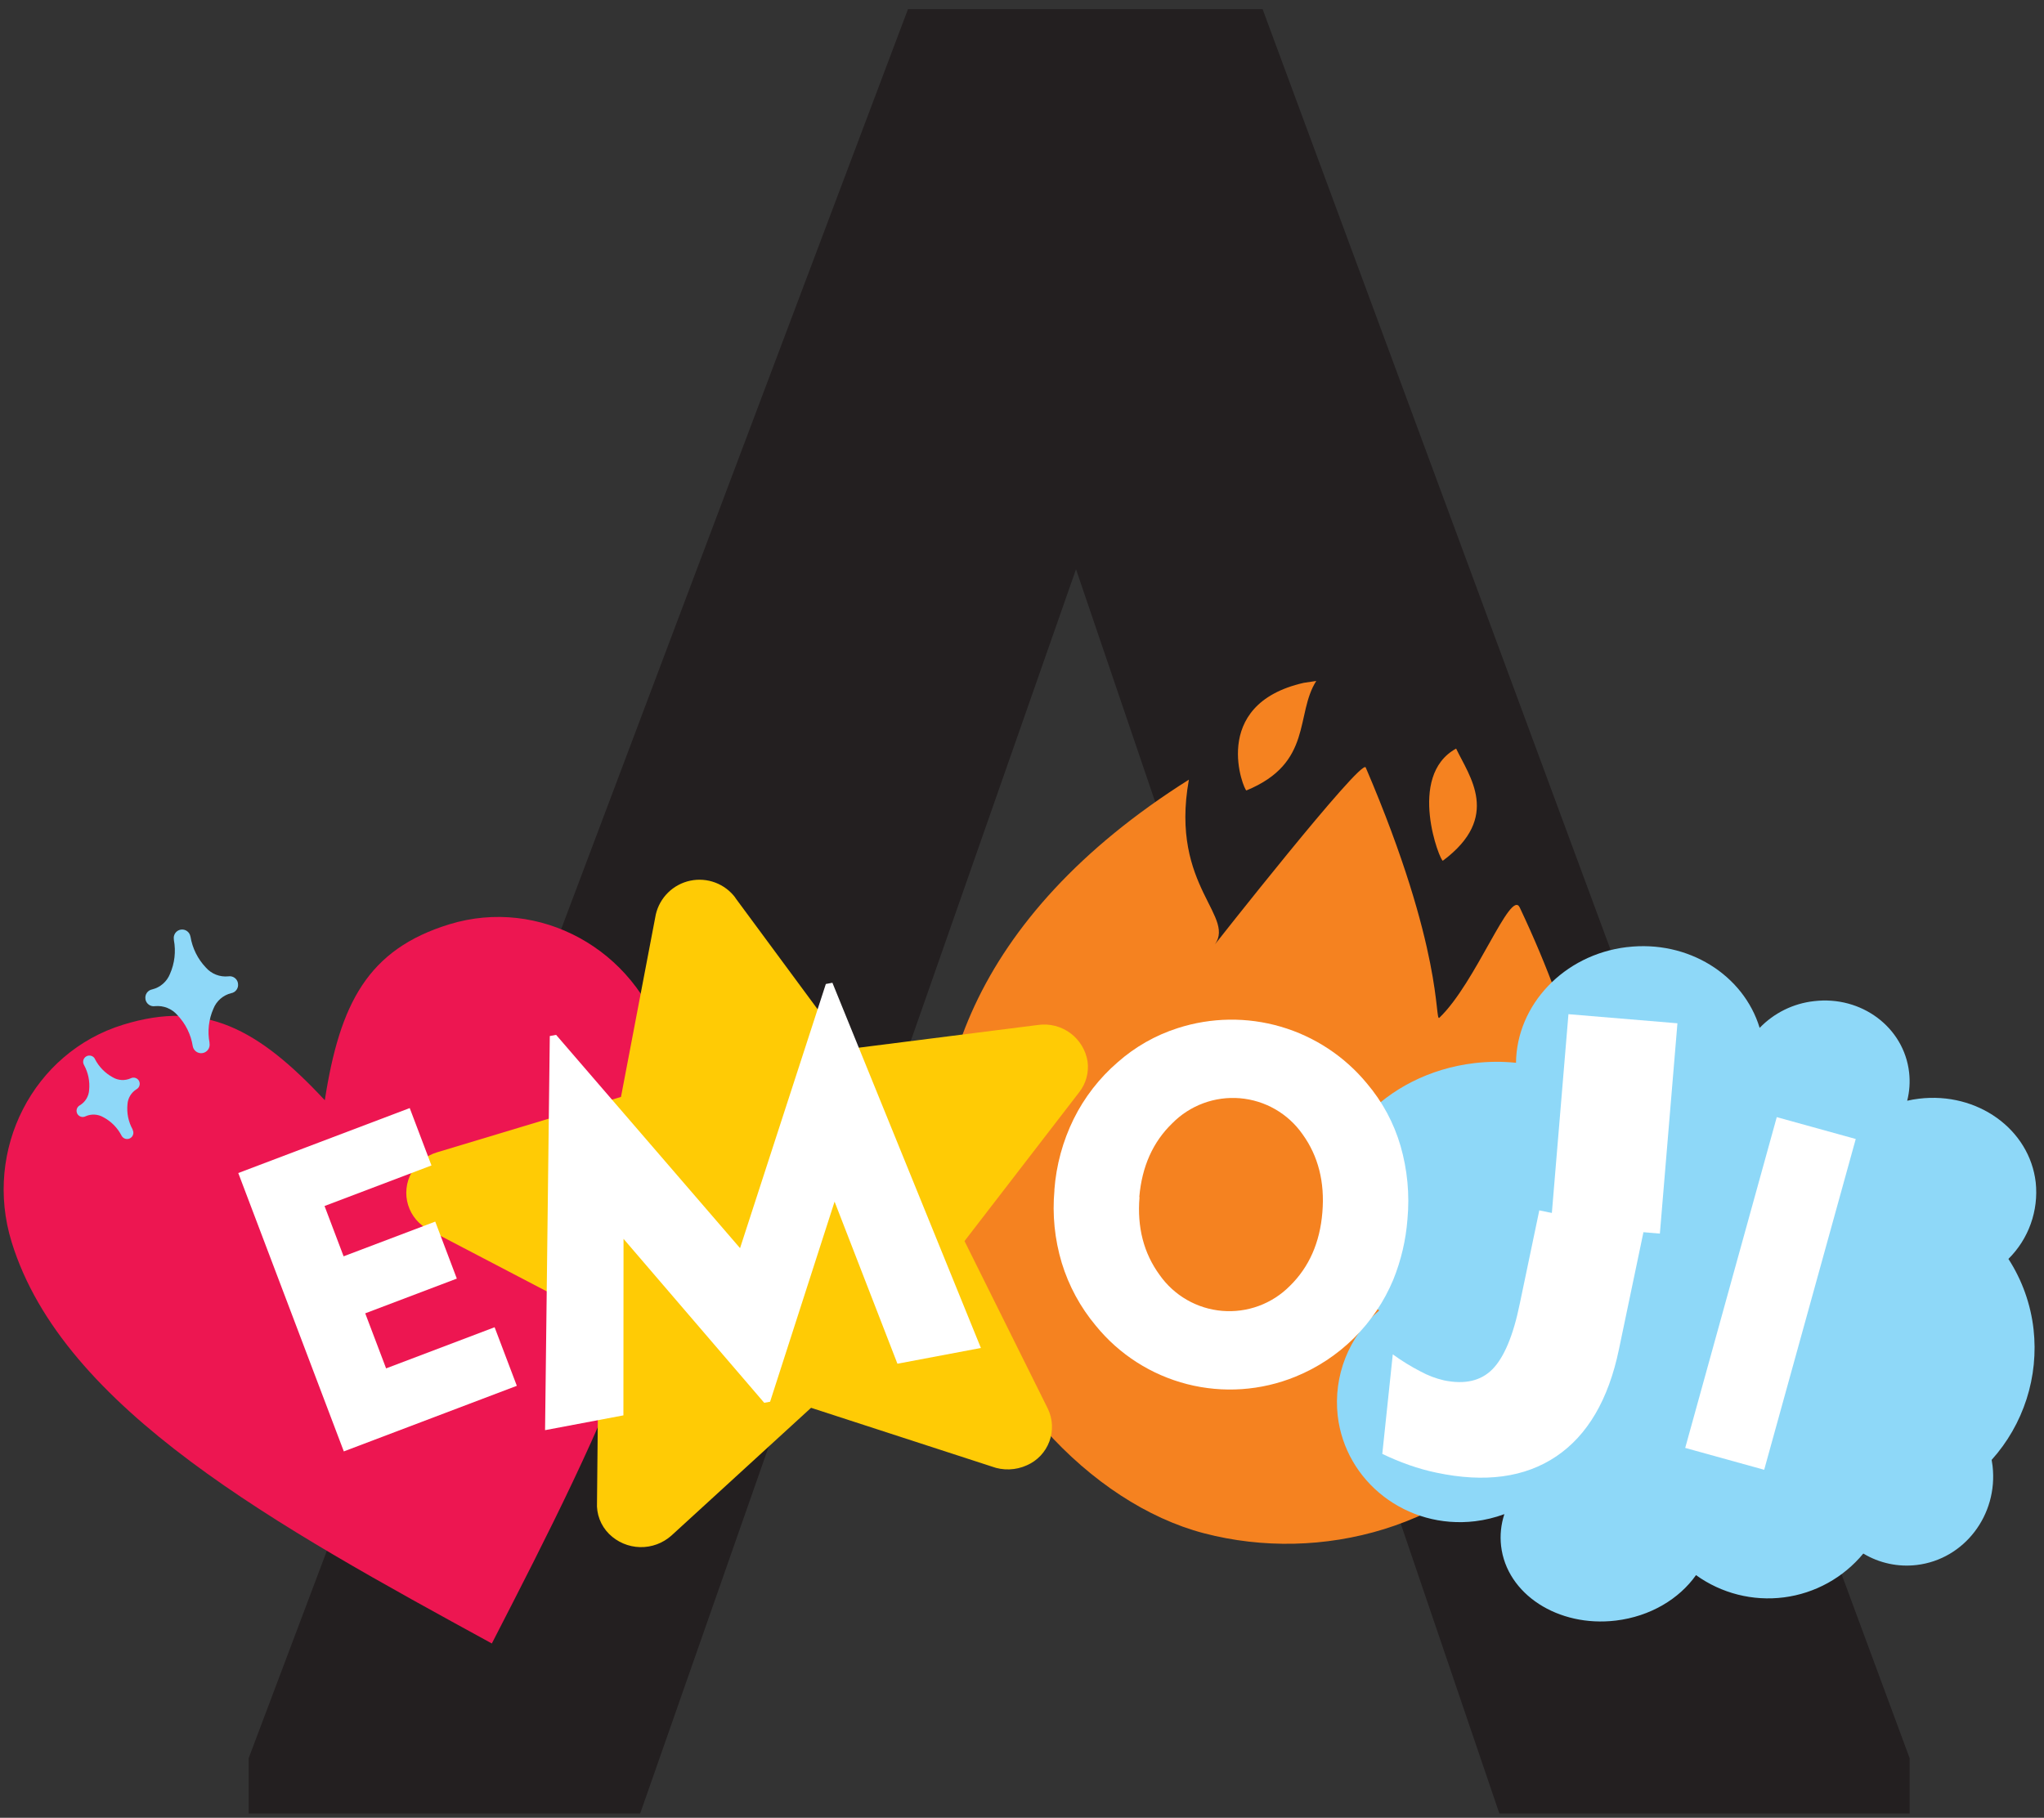 <?xml version="1.0" encoding="UTF-8"?> <svg xmlns="http://www.w3.org/2000/svg" width="181" height="161" viewBox="0 0 181 161" fill="none"><rect x="0" y="0" width="181" height="161" fill="#333333" stroke="none"/><g clip-path="url(#clip0_843_450)"><path d="M56.688 160.621L95.283 50.417L132.772 160.621H169.099V155.712L111.805 0.807H80.404L22.023 155.712V160.621H56.688Z" fill="#231F20"></path><path fill-rule="evenodd" clip-rule="evenodd" d="M127.771 76.23C132.965 72.36 130.101 68.742 128.943 66.301C124.517 68.728 127.556 76.393 127.771 76.23ZM105.279 69.054C66.48 93.52 86.612 130.571 106.615 135.799C127.333 141.212 154.789 123.106 134.575 80.374C133.77 78.667 130.691 87.053 127.459 90.14C127.021 90.555 127.89 84.203 120.936 67.971C120.565 67.117 107.379 83.903 107.39 83.888C109.765 81.239 103.535 78.679 105.279 69.054ZM115.456 60.476C106.967 62.401 110.188 70.085 110.373 70.008C116.287 67.577 114.677 63.255 116.558 60.312L115.456 60.476Z" fill="#F58220"></path><path fill-rule="evenodd" clip-rule="evenodd" d="M144.081 83.885C149.491 83.239 154.399 86.348 155.821 91.038C157.097 89.713 158.797 88.876 160.625 88.671C164.822 88.166 168.599 90.982 169.055 94.978C169.152 95.819 169.094 96.67 168.885 97.49C169.232 97.41 169.584 97.35 169.938 97.308C175.099 96.689 179.726 100.01 180.268 104.729C180.397 105.967 180.247 107.218 179.828 108.39C179.41 109.562 178.733 110.625 177.849 111.5C179.062 113.378 179.824 115.512 180.075 117.734C180.307 119.814 180.096 121.92 179.457 123.913C178.817 125.906 177.764 127.742 176.365 129.299C176.398 129.473 176.424 129.67 176.446 129.837C176.943 134.178 173.942 138.107 169.734 138.608C168.087 138.806 166.422 138.45 165 137.595C163.234 139.735 160.721 141.123 157.97 141.477C155.219 141.832 152.435 141.127 150.185 139.506C148.7 141.61 146.144 143.164 143.087 143.532C137.963 144.144 133.414 141.187 132.924 136.923C132.816 135.974 132.915 135.012 133.214 134.104C132.376 134.415 131.504 134.627 130.616 134.734C124.576 135.458 119.133 131.265 118.454 125.377C118.262 123.643 118.497 121.888 119.137 120.264C119.778 118.641 120.806 117.199 122.131 116.064C120.887 115.142 119.843 113.978 119.061 112.641C118.28 111.305 117.778 109.823 117.586 108.287C116.795 101.434 122.595 95.112 130.535 94.162C131.767 94.014 133.011 94.003 134.245 94.129C134.301 89.016 138.464 84.556 144.059 83.885" fill="#8ED8F8"></path><path fill-rule="evenodd" clip-rule="evenodd" d="M28.767 97.413C30.095 88.879 32.566 84.085 39.783 81.866C47.749 79.418 56.253 84.063 58.765 92.255C63.321 107.063 53.444 126.312 43.553 145.561C24.567 135.173 5.581 124.813 1.029 110.002C-1.487 101.839 2.939 93.205 10.905 90.756C18.122 88.53 22.868 91.127 28.752 97.435" fill="#ED1651"></path><path d="M16.865 82.942C17.033 83.978 17.51 84.939 18.234 85.699C18.479 85.976 18.787 86.191 19.131 86.326C19.476 86.461 19.848 86.512 20.216 86.474C20.41 86.441 20.609 86.486 20.769 86.599C20.93 86.713 21.039 86.885 21.073 87.079V87.105C21.09 87.201 21.088 87.3 21.067 87.395C21.045 87.491 21.006 87.581 20.949 87.661C20.893 87.741 20.822 87.809 20.739 87.862C20.656 87.914 20.564 87.949 20.468 87.966C20.116 88.053 19.79 88.223 19.517 88.462C19.244 88.701 19.032 89.001 18.898 89.339C18.482 90.284 18.361 91.333 18.553 92.348V92.4C18.587 92.597 18.542 92.799 18.427 92.962C18.311 93.125 18.136 93.236 17.939 93.27C17.842 93.287 17.742 93.284 17.646 93.262C17.549 93.24 17.458 93.2 17.377 93.143C17.214 93.028 17.103 92.853 17.069 92.656C16.905 91.617 16.427 90.654 15.7 89.895C15.458 89.619 15.154 89.404 14.813 89.268C14.472 89.132 14.103 89.078 13.738 89.112C13.544 89.146 13.344 89.101 13.184 88.987C13.023 88.874 12.914 88.701 12.88 88.507V88.482C12.848 88.289 12.893 88.091 13.005 87.931C13.118 87.772 13.289 87.663 13.481 87.628C13.833 87.541 14.159 87.372 14.432 87.133C14.705 86.895 14.917 86.596 15.051 86.259C15.468 85.314 15.588 84.265 15.396 83.25V83.198C15.362 83.004 15.407 82.804 15.52 82.642C15.633 82.481 15.806 82.371 16.001 82.337C16.195 82.303 16.395 82.348 16.556 82.461C16.718 82.575 16.828 82.748 16.861 82.942H16.865Z" fill="#8ED8F8"></path><path fill-rule="evenodd" clip-rule="evenodd" d="M65.107 79.511L75.01 92.923L91.925 90.779C92.934 90.636 93.959 90.895 94.779 91.501C95.599 92.107 96.147 93.011 96.307 94.018C96.371 94.498 96.338 94.986 96.211 95.453C96.084 95.92 95.864 96.357 95.565 96.738L85.41 109.92L92.786 124.762C93.003 125.211 93.128 125.7 93.152 126.199C93.176 126.698 93.099 127.196 92.926 127.665C92.752 128.133 92.487 128.562 92.144 128.925C91.801 129.288 91.388 129.578 90.93 129.778C90.442 130 89.915 130.123 89.379 130.141C88.843 130.159 88.308 130.071 87.806 129.882L71.822 124.687L59.467 135.993C58.702 136.681 57.703 137.051 56.674 137.026C55.646 137.001 54.666 136.583 53.935 135.859C53.568 135.493 53.283 135.054 53.099 134.57C52.914 134.085 52.835 133.568 52.866 133.05L53.026 116.784L38.01 108.937C37.565 108.714 37.169 108.403 36.847 108.023C36.526 107.642 36.284 107.201 36.138 106.724C35.992 106.248 35.944 105.747 35.998 105.252C36.051 104.757 36.204 104.277 36.448 103.843C36.946 102.976 37.76 102.335 38.719 102.054L54.989 97.153L58.072 80.995C58.242 80.257 58.62 79.583 59.16 79.052C59.701 78.522 60.382 78.157 61.123 78.001C61.864 77.845 62.634 77.904 63.343 78.172C64.051 78.439 64.668 78.904 65.121 79.511" fill="#FFCB05"></path><path d="M8.398 93.783C8.75 94.477 9.306 95.048 9.99 95.419C10.227 95.558 10.494 95.638 10.768 95.654C11.042 95.669 11.316 95.619 11.567 95.508C11.695 95.44 11.846 95.425 11.985 95.468C12.124 95.51 12.241 95.606 12.309 95.734C12.376 95.863 12.39 96.013 12.348 96.152C12.306 96.291 12.21 96.407 12.083 96.477C11.854 96.619 11.662 96.814 11.524 97.046C11.386 97.278 11.305 97.539 11.289 97.808C11.21 98.58 11.37 99.357 11.745 100.035V100.068C11.779 100.132 11.8 100.203 11.807 100.275C11.814 100.348 11.807 100.421 11.785 100.49C11.764 100.56 11.729 100.625 11.683 100.681C11.636 100.737 11.579 100.783 11.515 100.818C11.451 100.852 11.38 100.873 11.308 100.88C11.236 100.887 11.162 100.879 11.093 100.858C11.023 100.836 10.958 100.802 10.902 100.755C10.846 100.709 10.8 100.652 10.766 100.588C10.41 99.891 9.849 99.322 9.159 98.955C8.922 98.816 8.656 98.736 8.381 98.72C8.107 98.705 7.833 98.755 7.582 98.866C7.518 98.9 7.449 98.92 7.377 98.927C7.305 98.934 7.232 98.926 7.163 98.905C7.095 98.883 7.031 98.849 6.975 98.802C6.92 98.756 6.874 98.7 6.84 98.636C6.774 98.507 6.761 98.357 6.804 98.218C6.847 98.079 6.943 97.963 7.07 97.894C7.309 97.752 7.508 97.553 7.652 97.316C7.796 97.079 7.879 96.809 7.894 96.532C7.968 95.769 7.811 95.001 7.441 94.328L7.423 94.291C7.357 94.162 7.345 94.013 7.389 93.874C7.432 93.737 7.528 93.621 7.656 93.553C7.784 93.485 7.933 93.47 8.072 93.511C8.211 93.552 8.328 93.645 8.398 93.772V93.783Z" fill="#8ED8F8"></path><path d="M48.266 126.667L48.685 91.76L49.245 91.657L65.533 110.546L73.129 87.152L73.711 87.041L86.86 119.388L79.469 120.783L73.904 106.427L68.194 124.148L67.674 124.244L55.215 109.722L55.204 125.357L48.266 126.667Z" fill="white"></path><path d="M30.446 128.549L21.1 103.894L36.282 98.14L38.208 103.223L28.739 106.814L30.427 111.27L38.542 108.195L40.453 113.244L32.342 116.32L34.19 121.196L43.799 117.552L45.766 122.739L30.446 128.549Z" fill="white"></path><path d="M93.367 105.386C93.53 103.205 94.109 101.075 95.073 99.112C96.024 97.191 97.35 95.481 98.973 94.081C100.513 92.719 102.318 91.692 104.275 91.064C107.24 90.104 110.425 90.058 113.417 90.932C116.408 91.806 119.068 93.56 121.049 95.966C122.414 97.575 123.426 99.454 124.017 101.479C124.628 103.592 124.837 105.801 124.633 107.991C124.492 109.827 124.069 111.63 123.379 113.337C122.573 115.272 121.391 117.029 119.903 118.504C118.414 119.98 116.647 121.146 114.705 121.934C111.664 123.174 108.306 123.405 105.124 122.591C101.943 121.777 99.108 119.963 97.036 117.415C95.668 115.781 94.642 113.888 94.02 111.85C93.392 109.763 93.173 107.575 93.374 105.405M100.906 106.032C100.683 108.696 101.277 110.992 102.687 112.922C103.321 113.824 104.145 114.577 105.102 115.127C106.058 115.676 107.124 116.009 108.223 116.102C109.322 116.195 110.428 116.046 111.464 115.665C112.499 115.284 113.438 114.681 114.215 113.898C115.919 112.23 116.88 110.059 117.098 107.382C117.324 104.692 116.727 102.373 115.335 100.448C114.701 99.544 113.877 98.792 112.919 98.242C111.962 97.693 110.896 97.361 109.796 97.269C108.697 97.177 107.59 97.329 106.555 97.712C105.52 98.095 104.582 98.701 103.807 99.487C102.093 101.142 101.12 103.317 100.887 106.013L100.906 106.032Z" fill="white"></path><path d="M123.333 119.953C124.118 120.523 124.945 121.033 125.808 121.477C126.461 121.83 127.158 122.094 127.882 122.26C129.7 122.631 131.121 122.312 132.145 121.285C133.169 120.257 134 118.316 134.583 115.448L136.308 107.2L145.532 109.126L143.354 119.537C142.429 123.967 140.581 127.117 137.811 128.987C135.04 130.857 131.504 131.34 127.203 130.434C126.389 130.263 125.587 130.039 124.802 129.763C123.985 129.476 123.185 129.144 122.405 128.768L123.333 119.953Z" fill="white"></path><path d="M157.336 98.943L149.228 128.24L156.222 130.176L164.33 100.879L157.336 98.943Z" fill="white"></path><path d="M138.889 89.825L137.335 108.453L146.985 109.258L148.54 90.631L138.889 89.825Z" fill="white"></path></g><defs><clipPath id="clip0_843_450"><rect width="179.965" height="159.814" fill="white" transform="translate(0.342 0.807)"></rect></clipPath></defs></svg> 